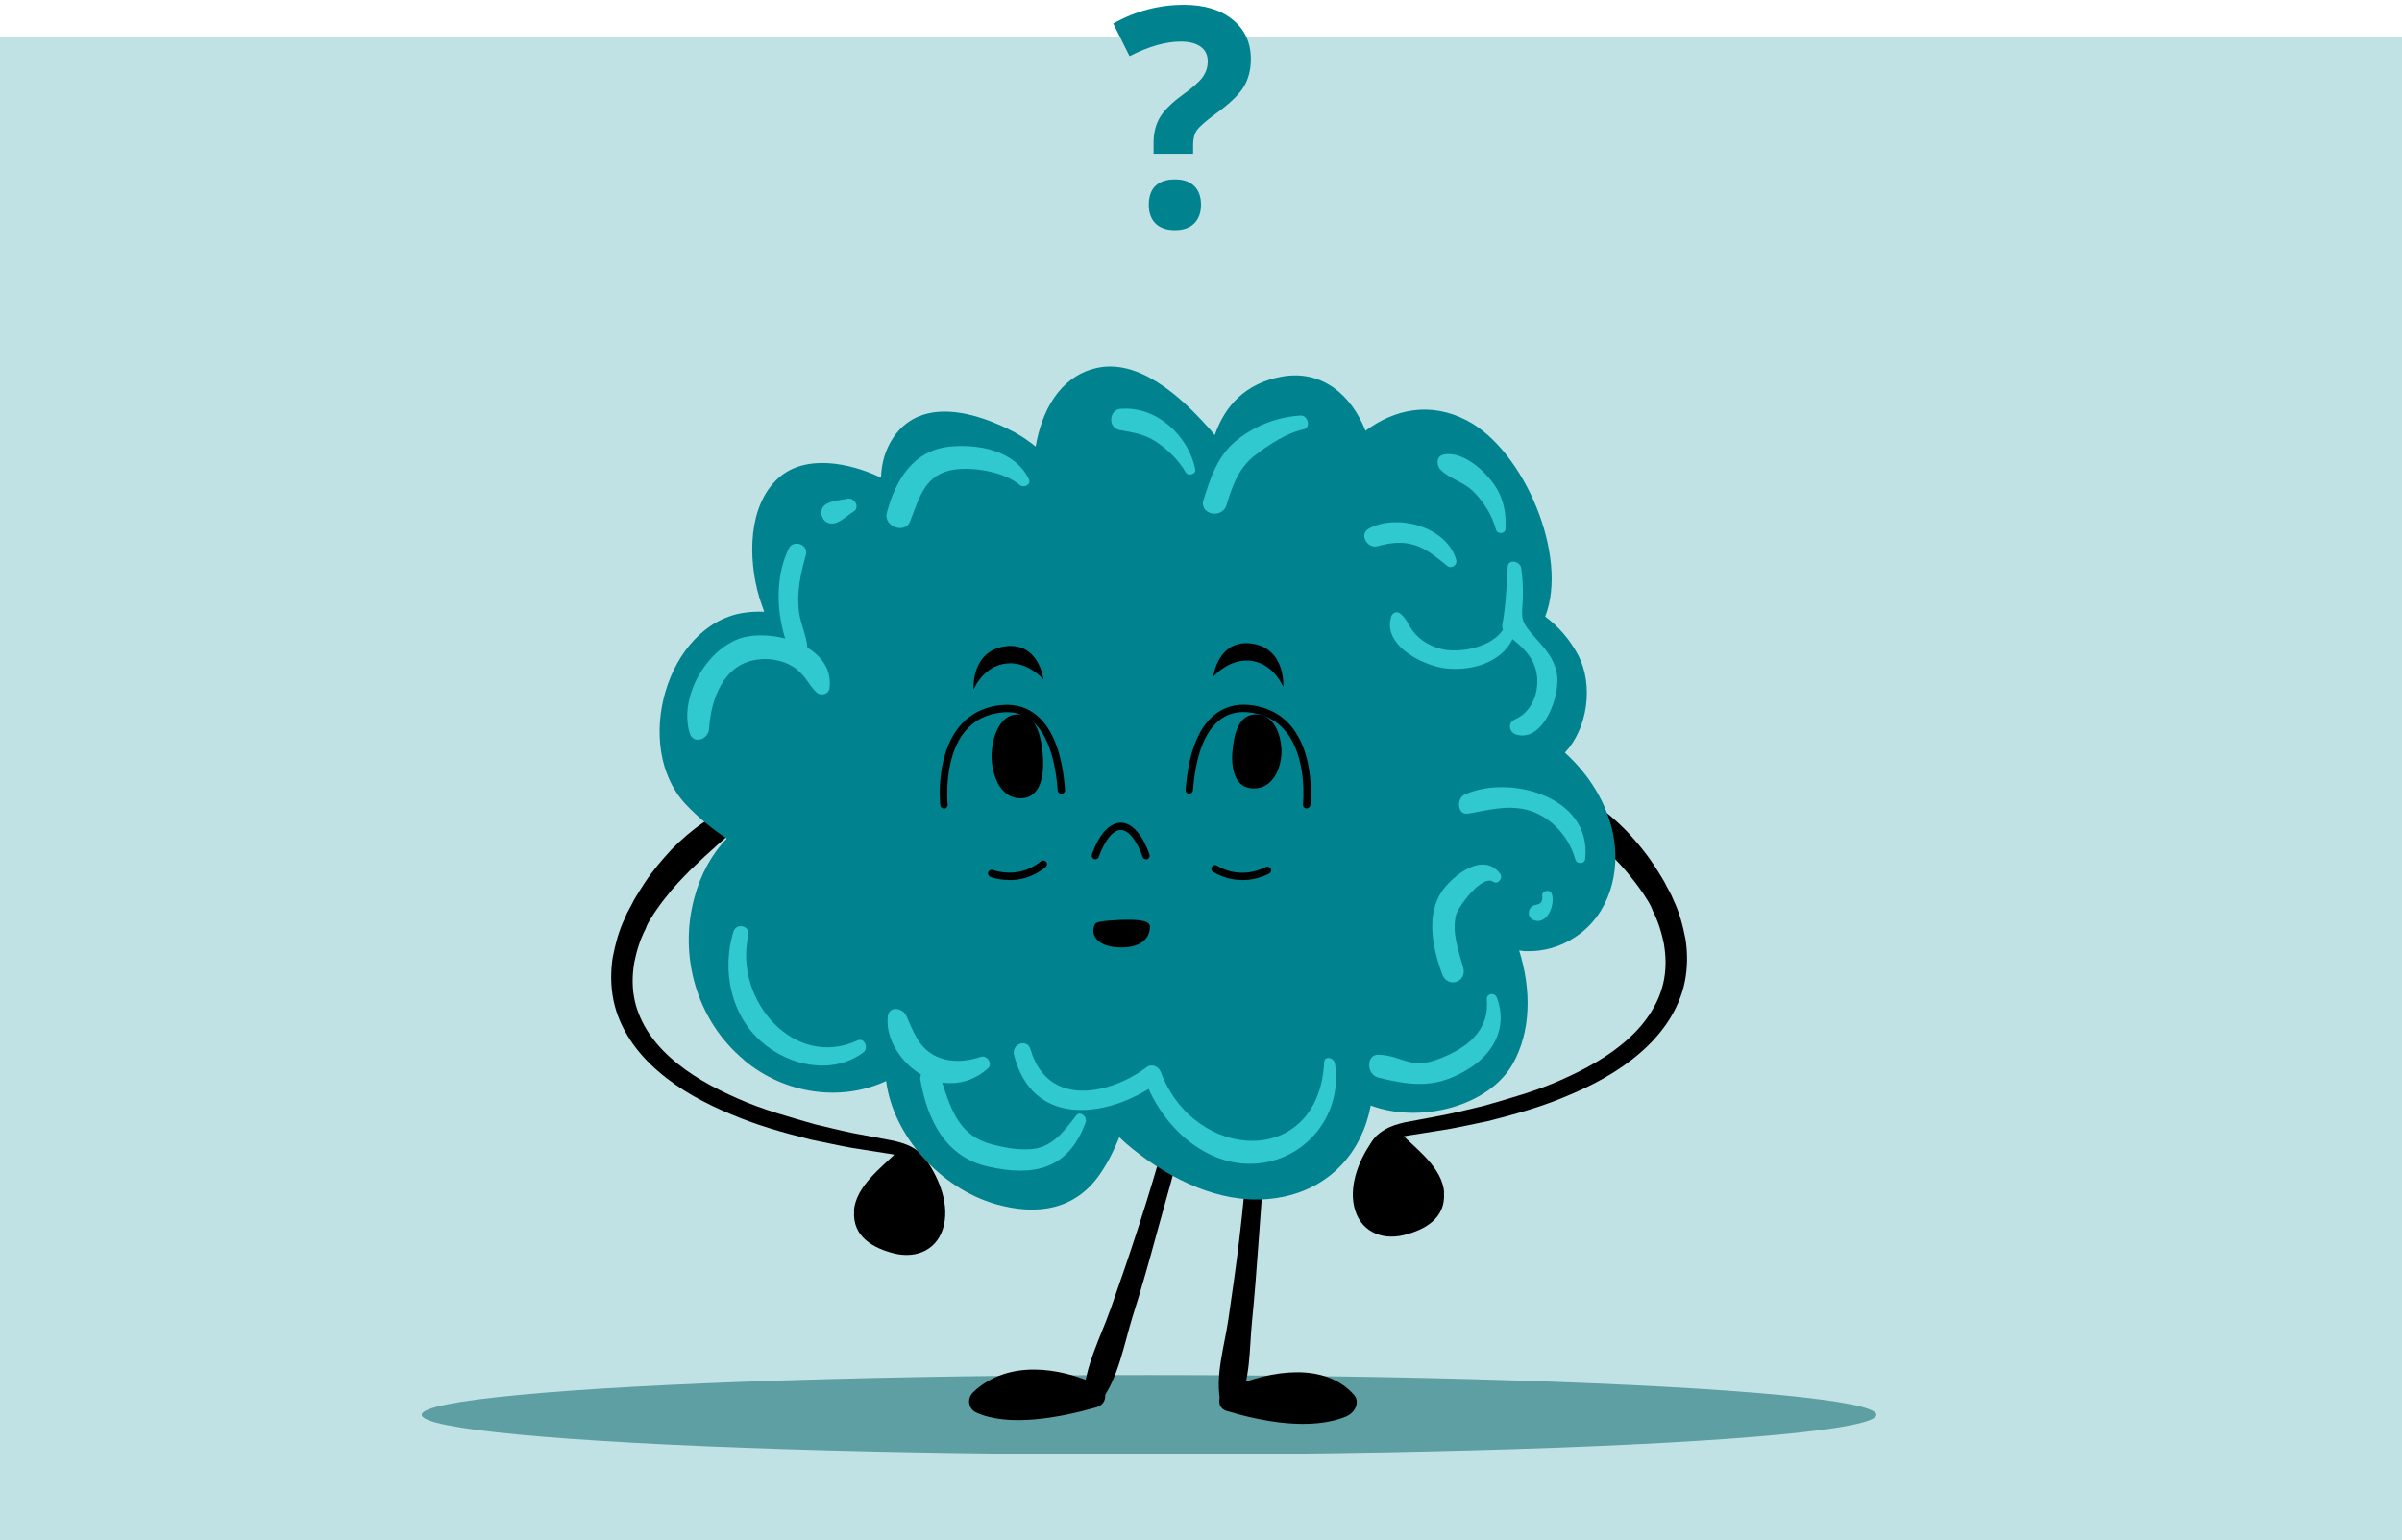 <svg width="393" height="252" viewBox="0 0 393 252" fill="none" xmlns="http://www.w3.org/2000/svg">
<rect y="6" width="393" height="246" fill="#C0E2E5"/>
<ellipse cx="188" cy="231.5" rx="119" ry="6.5" fill="#5D9FA2"/>
<path d="M188.738 25.159V23.352C188.738 21.79 189.072 20.431 189.739 19.275C190.407 18.12 191.627 16.891 193.401 15.589C195.11 14.368 196.233 13.375 196.771 12.61C197.324 11.845 197.601 10.991 197.601 10.047C197.601 8.989 197.21 8.183 196.429 7.63C195.647 7.077 194.557 6.8 193.157 6.8C190.716 6.8 187.933 7.597 184.808 9.192L182.146 3.846C185.776 1.811 189.625 0.794 193.694 0.794C197.047 0.794 199.708 1.6 201.678 3.211C203.663 4.822 204.656 6.971 204.656 9.656C204.656 11.447 204.249 12.993 203.436 14.295C202.622 15.597 201.076 17.062 198.797 18.689C197.234 19.845 196.242 20.724 195.818 21.326C195.411 21.928 195.208 22.718 195.208 23.694V25.159H188.738ZM187.957 33.509C187.957 32.142 188.323 31.108 189.056 30.408C189.788 29.708 190.854 29.358 192.254 29.358C193.605 29.358 194.646 29.716 195.379 30.433C196.128 31.149 196.502 32.174 196.502 33.509C196.502 34.795 196.128 35.812 195.379 36.56C194.63 37.293 193.589 37.659 192.254 37.659C190.887 37.659 189.829 37.301 189.08 36.585C188.331 35.852 187.957 34.827 187.957 33.509Z" fill="#00828F"/>
<g clip-path="url(#clip0_72_44)">
<path d="M236.253 195.139C236.579 199.409 233.035 201.269 229.673 202.106C225.986 203.005 222.441 201.453 221.544 197.387C220.709 193.586 222.583 189.255 224.845 186.292C225.171 185.904 225.558 185.577 225.884 185.454C226.862 184.678 228.329 184.555 229.184 185.454C231.833 188.11 235.968 191.073 236.294 195.139H236.253Z" fill="black"/>
<path d="M270.358 148.921C271.275 150.658 271.845 152.538 272.233 154.418C272.559 156.297 272.62 158.218 272.294 160.098C271.642 163.898 269.38 167.331 266.426 169.966C263.248 172.868 259.316 174.993 255.323 176.75C251.31 178.548 247.052 179.713 242.794 180.939C240.655 181.449 238.536 181.981 236.336 182.43L229.817 183.656C228.716 183.922 227.555 184.228 226.516 184.882C225.477 185.454 224.52 186.435 224.071 187.6C223.562 188.764 223.562 189.99 223.684 191.155C223.807 192.319 224.194 193.423 224.581 194.506C225.172 195.915 226.333 195.343 225.864 193.995C225.538 192.953 225.355 191.992 225.273 190.95C225.212 189.99 225.335 189.071 225.722 188.294C226.435 186.864 228.248 186.169 230.183 185.842L236.764 184.8C238.964 184.412 241.164 183.901 243.426 183.452C247.826 182.348 252.206 181.122 256.403 179.324C260.6 177.588 264.797 175.381 268.423 172.214C271.784 169.313 274.698 165.369 275.655 160.649C276.124 158.32 276.124 155.93 275.777 153.682C275.329 151.414 274.759 149.228 273.781 147.225C273.394 146.183 272.742 145.223 272.294 144.263C271.723 143.302 271.132 142.322 270.481 141.361C269.197 139.42 267.71 137.683 266.161 136.008C262.943 132.718 259.255 130.001 255.262 128.836C253.062 128.264 252.227 129.94 253.958 131.227C256.81 133.617 259.968 136.335 262.943 139.236C264.43 140.728 265.856 142.199 267.078 143.813C267.73 144.59 268.301 145.427 268.891 146.265C269.462 147.164 270.053 148.002 270.379 148.921H270.358Z" fill="black"/>
<path d="M139.748 198.143C139.422 202.413 142.967 204.272 146.328 205.11C150.016 206.009 153.56 204.456 154.457 200.39C155.292 196.59 153.418 192.258 151.157 189.295C150.831 188.907 150.443 188.58 150.117 188.458C149.14 187.681 147.673 187.559 146.817 188.458C144.169 191.114 140.033 194.077 139.707 198.143H139.748Z" fill="black"/>
<path d="M105.663 151.925C104.747 153.662 104.176 155.541 103.789 157.421C103.463 159.301 103.402 161.221 103.728 163.101C104.38 166.902 106.641 170.334 109.595 172.97C112.773 175.871 116.705 177.996 120.698 179.754C124.712 181.552 128.97 182.716 133.228 183.942C135.367 184.453 137.486 184.984 139.686 185.434L146.205 186.66C147.305 186.925 148.466 187.232 149.505 187.886C150.545 188.458 151.502 189.438 151.95 190.603C152.46 191.768 152.46 192.994 152.337 194.158C152.215 195.323 151.828 196.426 151.441 197.509C150.85 198.919 149.689 198.347 150.157 196.998C150.483 195.956 150.667 194.996 150.748 193.954C150.809 192.994 150.687 192.074 150.3 191.298C149.587 189.867 147.774 189.173 145.838 188.846L139.258 187.804C137.058 187.416 134.858 186.905 132.596 186.455C128.196 185.352 123.815 184.126 119.619 182.328C115.422 180.591 111.225 178.385 107.599 175.218C104.237 172.316 101.324 168.373 100.366 163.653C99.898 161.324 99.898 158.933 100.244 156.685C100.692 154.418 101.263 152.231 102.241 150.229C102.628 149.187 103.28 148.227 103.728 147.266C104.298 146.306 104.889 145.325 105.541 144.365C106.825 142.424 108.312 140.687 109.86 139.012C113.079 135.722 116.767 133.004 120.76 131.84C122.96 131.268 123.795 132.943 122.063 134.23C119.211 136.621 116.053 139.339 113.079 142.24C111.592 143.731 110.166 145.203 108.943 146.817C108.291 147.593 107.721 148.431 107.13 149.269C106.56 150.168 105.969 151.005 105.643 151.925H105.663Z" fill="black"/>
<path d="M220.404 231.713C214.516 234.226 206.265 232.55 200.703 230.875C198.564 230.221 199.542 227.259 201.477 226.993C207.935 224.214 216.777 222.804 221.565 228.28C222.543 229.445 221.687 231.12 220.404 231.692V231.713Z" fill="black"/>
<path d="M206.142 173.481L201.293 230.671L206.142 173.481V173.481Z" fill="#681351"/>
<path d="M200.967 215.959C201.619 211.505 202.25 207.112 202.78 202.658C203.941 193.096 204.45 183.554 205.612 174.053C205.734 173.215 206.977 173.399 207.038 174.175C207.425 183.799 206.651 193.423 205.938 202.965C205.612 207.419 205.286 211.873 204.837 216.327C204.389 220.72 204.654 225.951 202.454 229.956C201.863 230.998 200.009 231.059 199.744 229.69C198.705 225.236 200.335 220.332 200.967 215.939V215.959Z" fill="black"/>
<path d="M159.263 227.769C164.947 222.416 173.402 223.765 179.29 226.482C181.103 226.748 181.551 229.71 179.351 230.282C173.484 231.958 165.008 233.572 159.712 231.12C158.55 230.609 158.041 228.934 159.263 227.769V227.769Z" fill="black"/>
<path d="M196.201 169.987L178.762 230.16L196.201 169.987Z" fill="#681351"/>
<path d="M181.654 214.345C183.263 209.769 184.873 205.11 186.36 200.472C189.599 190.521 192.227 180.387 195.467 170.457C195.731 169.619 196.954 170.007 196.832 170.845C195.079 181.184 192.187 191.318 189.395 201.31C188.112 206.029 186.808 210.729 185.321 215.387C183.895 219.964 182.998 225.583 179.963 229.465C179.189 230.507 177.314 230.18 177.314 228.689C177.376 223.846 180.024 218.943 181.633 214.366L181.654 214.345Z" fill="black"/>
<path d="M121.737 173.481C128.399 179.038 137.567 180.326 144.982 176.893C146.144 185.863 153.885 194.444 162.931 197.039C169.776 198.98 176.03 197.938 180.044 192.013C181.327 190.133 182.305 188.131 183.14 186.067C184.628 187.559 186.298 188.785 187.785 189.867C194.508 194.526 202.372 197.55 210.318 195.752C217.815 194.077 222.847 188.458 224.273 180.898C232.402 183.922 243.525 181.02 247.457 174.176C250.554 168.761 250.554 161.916 248.557 155.521C248.822 155.582 249.148 155.582 249.454 155.643C252.489 155.766 255.403 154.928 257.847 153.253C263.266 149.636 265.202 142.792 263.918 136.396C262.879 131.37 259.986 126.711 256.034 123.156C259.722 119.274 260.822 112.123 258.173 107.137C256.808 104.563 254.934 102.479 252.815 100.885C256.686 91.016 249.393 73.71 240.021 68.806C233.95 65.639 228.083 67.008 223.417 70.482C221.156 64.74 216.368 60.409 209.666 61.635C203.778 62.738 200.437 66.354 198.746 71.197C198.359 70.686 197.972 70.237 197.524 69.767C193.123 64.863 186.156 58.468 179.127 60.286C173.26 61.778 170.407 67.397 169.45 73.077C168.411 72.239 167.311 71.463 166.027 70.747C159.834 67.458 150.85 64.802 146.205 71.524C144.84 73.526 144.208 75.794 144.147 78.164C139.054 75.712 131.822 74.282 127.421 78.164C122.328 82.68 122.389 91.404 124.182 97.595C124.447 98.433 124.711 99.271 125.037 100.109C123.937 100.047 122.776 100.109 121.554 100.292C109.024 102.356 103.422 122.114 112.121 131.533C114.118 133.658 116.379 135.538 118.905 137.214C116.461 139.727 114.586 143.159 113.608 146.898C111.021 156.318 113.934 166.983 121.737 173.44V173.481Z" fill="#00828F"/>
<path d="M122.003 104.215C123.796 103.827 126.2 103.889 128.461 104.481C128.013 103.133 127.748 101.58 127.565 100.354C127.117 96.799 127.504 92.937 129.052 89.77C129.765 88.217 132.352 89.055 131.843 90.812C130.987 93.979 130.295 96.88 130.743 100.231C131.008 102.111 131.965 104.113 132.108 105.973C134.43 107.403 136.101 109.589 135.714 112.613C135.592 113.655 134.308 113.9 133.636 113.328C132.475 112.286 131.965 110.938 130.723 109.834C128.909 108.159 126.078 107.566 123.755 107.955C118.397 108.731 116.319 114.35 116.013 119.254C115.891 121.052 113.365 121.91 112.795 119.826C111.043 113.635 116.075 105.503 122.023 104.195L122.003 104.215Z" fill="#30C9D0"/>
<path d="M135.104 82.516C136.204 81.862 137.426 81.862 138.587 81.617C139.81 81.29 140.788 83.048 139.626 83.742C138.648 84.314 137.752 85.295 136.591 85.622C135.817 85.806 134.9 85.499 134.594 84.723C134.207 84.008 134.329 82.986 135.104 82.537V82.516Z" fill="#30C9D0"/>
<path d="M145.105 83.885C146.531 78.532 149.424 73.751 155.251 73.097C159.957 72.586 166.11 73.669 168.351 78.45C168.738 79.288 167.576 79.86 166.925 79.411C164.337 77.224 159.427 76.387 156.147 76.836C151.36 77.551 150.463 81.29 148.915 85.295C148.08 87.481 144.453 86.133 145.105 83.865V83.885Z" fill="#30C9D0"/>
<path d="M183.345 66.906C189.151 66.395 194.448 71.238 195.548 76.775C195.752 77.613 194.387 78.001 194 77.286C192.899 75.406 191.229 73.731 189.477 72.504C187.48 71.074 185.463 70.768 183.222 70.38C181.165 69.991 181.47 67.029 183.345 66.886V66.906Z" fill="#30C9D0"/>
<path d="M196.914 81.801C198.014 78.246 199.175 74.772 202.007 72.321C205.042 69.746 208.791 68.255 212.784 67.989C214.006 67.928 214.536 69.991 213.293 70.257C210.523 70.829 207.609 72.77 205.409 74.446C202.699 76.509 201.66 79.349 200.703 82.578C199.99 85.029 196.18 84.192 196.893 81.801H196.914Z" fill="#30C9D0"/>
<path d="M236.111 74.384C238.882 73.812 241.918 76.182 243.67 78.266C245.809 80.718 246.501 83.497 246.318 86.603C246.257 87.379 244.953 87.441 244.77 86.664C244.118 84.335 242.834 82.21 241.164 80.534C239.554 78.859 237.293 78.409 235.745 76.918C234.97 76.203 234.97 74.65 236.132 74.405L236.111 74.384Z" fill="#30C9D0"/>
<path d="M227.574 100.987C227.778 100.272 228.552 99.884 229.183 100.476C230.284 101.437 230.222 101.968 231.119 103.194C232.341 104.869 234.277 105.911 236.294 106.299C239.268 106.81 244.035 105.85 245.909 103.071C245.787 102.806 245.787 102.56 245.787 102.295C246.378 99.128 246.5 95.961 246.684 92.733C246.745 91.445 248.68 91.772 248.884 92.937C249.149 94.674 249.21 96.349 249.149 98.106C249.027 100.762 248.701 101.334 250.31 103.337C252.123 105.523 254.12 107.137 254.711 110.12C255.424 113.737 252.51 121.542 248.069 120.193C246.847 119.805 246.704 118.191 247.804 117.742C251.288 116.311 252.388 111.612 250.84 108.384C250.066 106.831 248.843 105.666 247.478 104.583C245.726 108.2 241.285 109.691 237.21 109.426C233.462 109.303 226.168 105.809 227.594 101.028L227.574 100.987Z" fill="#30C9D0"/>
<path d="M223.907 86.521C228.369 84.008 236.559 86.01 238.25 91.547C238.515 92.446 237.537 93.162 236.763 92.589C235.092 91.241 233.462 89.811 231.405 89.177C229.265 88.523 227.391 88.85 225.334 89.382C223.785 89.831 222.298 87.441 223.907 86.541V86.521Z" fill="#30C9D0"/>
<path d="M239.594 130.042C246.704 126.691 260.517 130.164 259.355 140.564C259.294 141.402 257.99 141.463 257.746 140.626C256.707 136.948 253.936 133.842 250.391 132.678C246.846 131.574 243.668 132.555 240.246 133.127C238.433 133.454 238.249 130.736 239.594 130.021V130.042Z" fill="#30C9D0"/>
<path d="M250.576 148.37C251.024 147.981 251.553 148.104 252.002 147.797C252.328 147.532 252.389 147.082 252.328 146.633C252.205 145.672 253.693 145.407 253.937 146.367C254.446 148.247 253.041 151.537 250.779 150.494C249.883 150.045 250.005 148.88 250.576 148.37V148.37Z" fill="#30C9D0"/>
<path d="M236.05 145.652C237.863 143.2 242.63 139.318 245.421 142.935C246.012 143.65 245.095 144.814 244.321 144.283C242.447 143.057 238.637 148.349 238.25 149.636C237.476 152.538 238.637 155.521 239.411 158.361C240.063 160.69 236.885 161.773 235.989 159.464C234.318 155.01 233.279 149.514 236.05 145.652V145.652Z" fill="#30C9D0"/>
<path d="M225.639 172.582C227.004 172.643 227.839 172.909 229.184 173.358C231.832 174.257 233.116 174.135 235.52 173.236C239.716 171.621 243.73 168.843 243.261 163.551C243.2 162.509 244.545 162.325 244.932 163.285C246.684 168.005 244.422 172.194 240.674 174.645C235.438 178.058 231.445 177.812 225.496 176.321C223.5 175.81 223.5 172.439 225.618 172.582H225.639Z" fill="#30C9D0"/>
<path d="M119.986 152.497C120.434 150.944 122.757 151.394 122.431 153.069C120.047 163.653 129.989 175.075 140.318 170.232C141.479 169.721 142.192 171.581 141.214 172.234C136.244 175.912 129.195 174.502 124.631 170.498C119.599 166.166 118.051 158.81 119.986 152.476V152.497Z" fill="#30C9D0"/>
<path d="M150.668 175.81C147.51 173.93 144.862 170.13 145.249 166.33C145.452 164.531 147.693 164.899 148.284 166.207C149.445 168.781 150.22 171.233 152.807 172.664C155.191 173.951 158.104 173.767 160.487 172.929C161.465 172.602 162.484 174.032 161.649 174.809C159.51 176.75 156.861 177.526 154.152 177.138C155.7 181.858 157.065 185.924 162.362 187.273C164.297 187.783 166.497 188.172 168.433 188.049C171.978 187.926 174.056 185.209 176.052 182.553C176.704 181.654 177.988 182.737 177.601 183.717C174.769 191.4 169.085 192.565 161.649 190.889C154.742 189.336 151.707 183.329 150.546 176.484C150.607 176.28 150.607 176.035 150.668 175.831V175.81Z" fill="#30C9D0"/>
<path d="M165.906 172.643C165.458 170.763 168.107 169.864 168.616 171.744C171.529 181.552 181.98 178.916 187.664 174.584C188.439 174.012 189.6 174.523 189.926 175.422C195.488 190.215 215.758 191.175 216.655 173.808C216.716 172.704 218.203 173.031 218.407 173.992C219.69 182.001 214.21 189.091 206.713 190.256C198.584 191.543 191.27 185.597 187.929 178.18C180.31 182.9 168.881 184.249 165.906 172.623V172.643Z" fill="#30C9D0"/>
<path fill-rule="evenodd" clip-rule="evenodd" d="M162.259 123.156C162.361 120.786 163.461 116.986 166.436 116.883C169.573 116.781 170.347 120.48 170.612 123.504C170.918 126.691 170.327 130.594 167.006 130.634C163.4 130.655 162.096 126.262 162.239 123.156H162.259Z" fill="black"/>
<path fill-rule="evenodd" clip-rule="evenodd" d="M209.646 122.421C209.544 120.316 208.485 116.965 205.653 116.883C202.658 116.802 201.925 120.05 201.66 122.727C201.374 125.547 201.925 129 205.103 129.02C208.546 129.041 209.809 125.159 209.666 122.421H209.646Z" fill="black"/>
<path d="M154.436 132.289C154.131 132.289 153.866 132.065 153.846 131.758C153.805 131.431 153.01 123.667 156.963 118.886C158.715 116.781 161.098 115.576 164.093 115.351C166.232 115.188 168.168 115.801 169.716 117.129C172.283 119.315 173.811 123.401 174.259 129.245C174.279 129.572 174.035 129.858 173.709 129.899C173.383 129.919 173.098 129.674 173.057 129.347C172.629 123.83 171.244 120.03 168.942 118.048C167.618 116.924 166.028 116.413 164.195 116.557C161.546 116.761 159.428 117.803 157.9 119.662C154.273 124.035 155.048 131.574 155.048 131.636C155.088 131.962 154.844 132.269 154.518 132.31C154.498 132.31 154.477 132.31 154.457 132.31L154.436 132.289Z" fill="black"/>
<path d="M213.782 132.289C213.782 132.289 213.741 132.289 213.721 132.289C213.395 132.249 213.15 131.962 213.191 131.615C213.191 131.533 213.965 124.014 210.339 119.642C208.811 117.803 206.692 116.74 204.044 116.536C202.21 116.393 200.601 116.883 199.297 118.028C196.995 120.01 195.61 123.81 195.182 129.327C195.161 129.654 194.876 129.899 194.53 129.878C194.204 129.858 193.959 129.572 193.98 129.225C194.428 123.381 195.956 119.315 198.523 117.108C200.071 115.78 202.027 115.167 204.146 115.331C207.14 115.576 209.524 116.761 211.276 118.865C215.228 123.647 214.414 131.411 214.393 131.738C214.352 132.044 214.108 132.269 213.802 132.269L213.782 132.289Z" fill="black"/>
<path d="M165.153 143.997C163.401 143.997 162.137 143.527 162.036 143.486C161.73 143.364 161.567 143.016 161.689 142.71C161.811 142.403 162.158 142.24 162.463 142.362C162.647 142.424 166.701 143.915 170.307 140.932C170.572 140.728 170.938 140.748 171.163 141.014C171.366 141.28 171.346 141.647 171.081 141.872C169.023 143.568 166.844 144.017 165.153 144.017V143.997Z" fill="black"/>
<path d="M203.228 143.997C201.802 143.997 200.172 143.67 198.481 142.669C198.196 142.506 198.094 142.138 198.278 141.852C198.441 141.566 198.807 141.463 199.093 141.647C203.106 144.058 206.916 141.974 207.079 141.893C207.364 141.729 207.731 141.831 207.894 142.117C208.057 142.403 207.955 142.771 207.669 142.935C207.547 142.996 205.734 144.017 203.228 144.017V143.997Z" fill="black"/>
<path fill-rule="evenodd" clip-rule="evenodd" d="M159.306 112.797C159.306 112.797 160.711 109.303 164.195 108.629C167.944 107.914 170.735 111.183 170.735 111.183C170.735 111.183 169.981 105.074 164.541 105.748C158.817 106.443 159.265 112.899 159.285 112.797H159.306Z" fill="black"/>
<path fill-rule="evenodd" clip-rule="evenodd" d="M209.931 112.347C209.931 112.347 208.525 108.854 205.042 108.179C201.293 107.464 198.502 110.733 198.502 110.733C198.502 110.733 199.256 104.624 204.695 105.298C210.42 105.993 209.972 112.45 209.951 112.347H209.931Z" fill="black"/>
<path d="M187.502 140.605C187.257 140.605 187.013 140.442 186.931 140.197C186.544 138.971 185.118 135.804 183.366 135.804C181.614 135.804 180.188 138.971 179.78 140.197C179.679 140.503 179.332 140.687 179.027 140.585C178.721 140.483 178.538 140.135 178.64 139.829C178.823 139.298 180.432 134.619 183.366 134.619C186.3 134.619 187.889 139.298 188.072 139.849C188.174 140.156 188.011 140.503 187.685 140.605C187.624 140.605 187.563 140.626 187.502 140.626V140.605Z" fill="black"/>
<path d="M183.549 155.03C183.427 155.03 183.325 155.03 183.203 155.03C181.206 154.969 179.78 154.377 179.189 153.355C178.802 152.722 178.782 151.986 179.128 151.291C179.271 151.026 179.393 150.74 182.673 150.556C183.61 150.495 185.953 150.413 187.135 150.719C188.011 150.944 188.174 151.394 188.153 151.72C188.072 153.805 186.36 155.03 183.549 155.03Z" fill="black"/>
</g>
<defs>
<clipPath id="clip0_72_44">
<rect width="176" height="173" fill="white" transform="translate(100 60)"/>
</clipPath>
</defs>
</svg>
